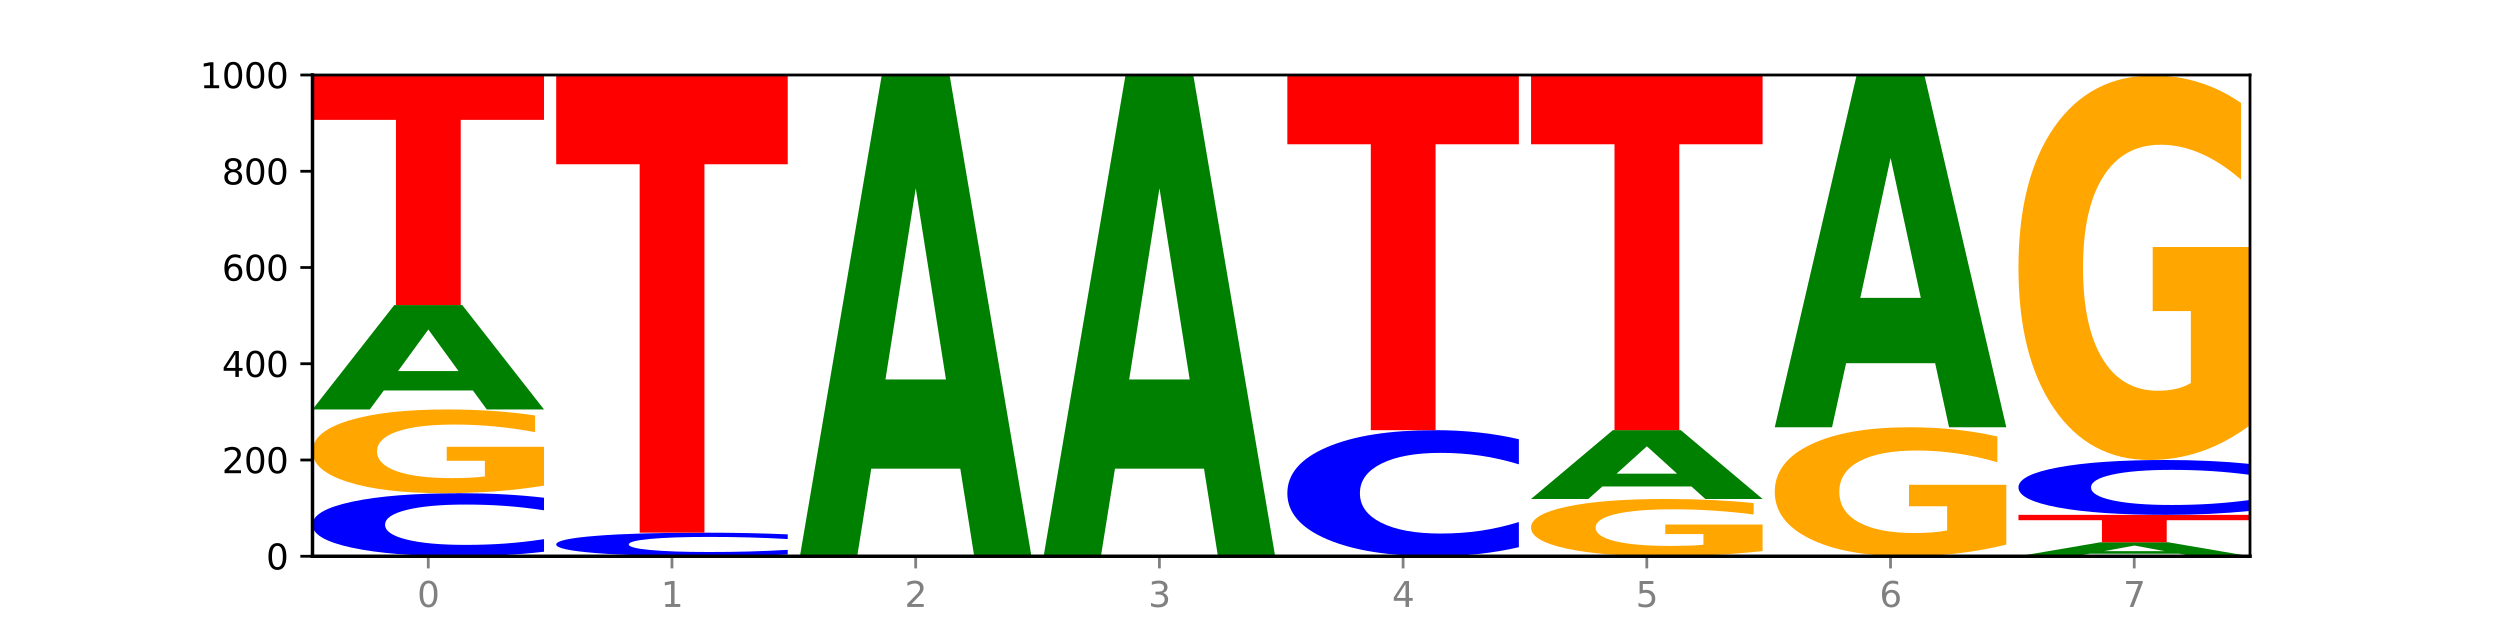 <?xml version="1.0" encoding="utf-8" standalone="no"?>
<!DOCTYPE svg PUBLIC "-//W3C//DTD SVG 1.1//EN"
  "http://www.w3.org/Graphics/SVG/1.1/DTD/svg11.dtd">
<svg xmlns:xlink="http://www.w3.org/1999/xlink" width="720pt" height="180pt" viewBox="0 0 720 180" xmlns="http://www.w3.org/2000/svg" version="1.1">
 <defs>
  <style type="text/css">*{stroke-linejoin: round; stroke-linecap: butt}</style>
 </defs>
 <g id="figure_1">
  <g id="patch_1">
   <path d="M 0 180 
L 720 180 
L 720 0 
L 0 0 
z
" style="fill: #ffffff"/>
  </g>
  <g id="axes_1">
   <g id="patch_2">
    <path d="M 90 160.2 
L 648 160.2 
L 648 21.6 
L 90 21.6 
z
" style="fill: #ffffff"/>
   </g>
   <g id="line2d_1">
    <path d="M 90 160.2 
L 648 160.2 
" clip-path="url(#p660708780d)" style="fill: none; stroke: #000000; stroke-width: 0.5; stroke-linecap: square"/>
   </g>
   <g id="patch_3">
    <path d="M 156.679 158.899 
Q 151.102 159.544 145.07 159.87 
Q 139.039 160.2 132.47 160.2 
Q 112.882 160.2 101.441 157.755 
Q 90 155.309 90 151.127 
Q 90 146.93 101.441 144.489 
Q 112.882 142.043 132.47 142.043 
Q 139.039 142.043 145.07 142.373 
Q 151.102 142.7 156.679 143.345 
L 156.679 146.964 
Q 151.051 146.109 145.591 145.711 
Q 140.131 145.314 134.1 145.314 
Q 123.281 145.314 117.082 146.863 
Q 110.899 148.408 110.899 151.127 
Q 110.899 153.835 117.082 155.384 
Q 123.281 156.929 134.1 156.929 
Q 140.131 156.929 145.591 156.532 
Q 151.051 156.131 156.679 155.275 
L 156.679 158.899 
z
" clip-path="url(#p660708780d)" style="fill: #0000ff"/>
   </g>
   <g id="patch_4">
    <path d="M 156.679 139.861 
Q 149.955 140.952 142.722 141.5 
Q 135.489 142.043 127.778 142.043 
Q 110.353 142.043 100.177 138.795 
Q 90 135.547 90 129.993 
Q 90 124.373 100.356 121.15 
Q 110.727 117.927 128.764 117.927 
Q 135.713 117.927 142.079 118.365 
Q 148.46 118.799 154.109 119.656 
L 154.109 124.463 
Q 148.281 123.362 142.513 122.819 
Q 136.744 122.271 130.946 122.271 
Q 120.216 122.271 114.403 124.274 
Q 108.59 126.271 108.59 129.993 
Q 108.59 133.679 114.194 135.692 
Q 119.798 137.699 130.109 137.699 
Q 132.919 137.699 135.325 137.585 
Q 137.731 137.465 139.643 137.216 
L 139.643 132.703 
L 128.66 132.703 
L 128.66 128.682 
L 156.679 128.682 
L 156.679 139.861 
z
" clip-path="url(#p660708780d)" style="fill: #ffa600"/>
   </g>
   <g id="patch_5">
    <path d="M 136.189 112.448 
L 110.545 112.448 
L 106.496 117.927 
L 90 117.927 
L 113.558 87.851 
L 133.121 87.851 
L 156.679 117.927 
L 140.197 117.927 
L 136.189 112.448 
z
M 114.635 106.866 
L 132.058 106.866 
L 123.36 94.903 
L 114.635 106.866 
z
" clip-path="url(#p660708780d)" style="fill: #008000"/>
   </g>
   <g id="patch_6">
    <path d="M 90 21.6 
L 156.679 21.6 
L 156.679 34.521 
L 132.69 34.521 
L 132.69 87.851 
L 114.036 87.851 
L 114.036 34.521 
L 90 34.521 
L 90 21.6 
z
" clip-path="url(#p660708780d)" style="fill: #ff0000"/>
   </g>
   <g id="patch_7">
    <path d="M 226.868 159.713 
Q 221.29 159.954 215.259 160.077 
Q 209.228 160.2 202.659 160.2 
Q 183.07 160.2 171.629 159.285 
Q 160.189 158.371 160.189 156.806 
Q 160.189 155.237 171.629 154.323 
Q 183.07 153.409 202.659 153.409 
Q 209.228 153.409 215.259 153.532 
Q 221.29 153.654 226.868 153.895 
L 226.868 155.249 
Q 221.24 154.929 215.78 154.781 
Q 210.32 154.632 204.289 154.632 
Q 193.47 154.632 187.27 155.211 
Q 181.088 155.789 181.088 156.806 
Q 181.088 157.819 187.27 158.399 
Q 193.47 158.977 204.289 158.977 
Q 210.32 158.977 215.78 158.828 
Q 221.24 158.678 226.868 158.358 
L 226.868 159.713 
z
" clip-path="url(#p660708780d)" style="fill: #0000ff"/>
   </g>
   <g id="patch_8">
    <path d="M 160.189 21.6 
L 226.868 21.6 
L 226.868 47.306 
L 202.879 47.306 
L 202.879 153.409 
L 184.224 153.409 
L 184.224 47.306 
L 160.189 47.306 
L 160.189 21.6 
z
" clip-path="url(#p660708780d)" style="fill: #ff0000"/>
   </g>
   <g id="patch_9">
    <path d="M 276.566 134.977 
L 250.922 134.977 
L 246.873 160.2 
L 230.377 160.2 
L 253.935 21.739 
L 273.499 21.739 
L 297.057 160.2 
L 280.574 160.2 
L 276.566 134.977 
z
M 255.012 109.278 
L 272.435 109.278 
L 263.737 54.203 
L 255.012 109.278 
z
" clip-path="url(#p660708780d)" style="fill: #008000"/>
   </g>
   <g id="patch_10">
    <path d="M 346.755 134.977 
L 321.111 134.977 
L 317.062 160.2 
L 300.566 160.2 
L 324.124 21.739 
L 343.687 21.739 
L 367.245 160.2 
L 350.763 160.2 
L 346.755 134.977 
z
M 325.201 109.278 
L 342.624 109.278 
L 333.926 54.203 
L 325.201 109.278 
z
" clip-path="url(#p660708780d)" style="fill: #008000"/>
   </g>
   <g id="patch_11">
    <path d="M 437.434 157.597 
Q 431.856 158.887 425.825 159.54 
Q 419.794 160.2 413.225 160.2 
Q 393.636 160.2 382.196 155.309 
Q 370.755 150.418 370.755 142.055 
Q 370.755 133.661 382.196 128.778 
Q 393.636 123.887 413.225 123.887 
Q 419.794 123.887 425.825 124.547 
Q 431.856 125.2 437.434 126.49 
L 437.434 133.728 
Q 431.806 132.018 426.346 131.223 
Q 420.886 130.428 414.855 130.428 
Q 404.036 130.428 397.836 133.526 
Q 391.654 136.616 391.654 142.055 
Q 391.654 147.471 397.836 150.568 
Q 404.036 153.659 414.855 153.659 
Q 420.886 153.659 426.346 152.864 
Q 431.806 152.061 437.434 150.351 
L 437.434 157.597 
z
" clip-path="url(#p660708780d)" style="fill: #0000ff"/>
   </g>
   <g id="patch_12">
    <path d="M 370.755 21.6 
L 437.434 21.6 
L 437.434 41.549 
L 413.445 41.549 
L 413.445 123.887 
L 394.79 123.887 
L 394.79 41.549 
L 370.755 41.549 
L 370.755 21.6 
z
" clip-path="url(#p660708780d)" style="fill: #ff0000"/>
   </g>
   <g id="patch_13">
    <path d="M 507.623 158.708 
Q 500.898 159.454 493.665 159.829 
Q 486.432 160.2 478.721 160.2 
Q 461.297 160.2 451.12 157.979 
Q 440.943 155.757 440.943 151.958 
Q 440.943 148.115 451.299 145.911 
Q 461.67 143.707 479.708 143.707 
Q 486.656 143.707 493.023 144.006 
Q 499.404 144.303 505.052 144.889 
L 505.052 148.177 
Q 499.224 147.424 493.456 147.052 
Q 487.688 146.678 481.889 146.678 
Q 471.16 146.678 465.347 148.047 
Q 459.533 149.413 459.533 151.958 
Q 459.533 154.48 465.137 155.856 
Q 470.741 157.229 481.053 157.229 
Q 483.862 157.229 486.268 157.151 
Q 488.674 157.069 490.587 156.899 
L 490.587 153.812 
L 479.603 153.812 
L 479.603 151.062 
L 507.623 151.062 
L 507.623 158.708 
z
" clip-path="url(#p660708780d)" style="fill: #ffa600"/>
   </g>
   <g id="patch_14">
    <path d="M 487.132 140.096 
L 461.488 140.096 
L 457.439 143.707 
L 440.943 143.707 
L 464.501 123.887 
L 484.065 123.887 
L 507.623 143.707 
L 491.14 143.707 
L 487.132 140.096 
z
M 465.578 136.418 
L 483.001 136.418 
L 474.303 128.534 
L 465.578 136.418 
z
" clip-path="url(#p660708780d)" style="fill: #008000"/>
   </g>
   <g id="patch_15">
    <path d="M 440.943 21.6 
L 507.623 21.6 
L 507.623 41.549 
L 483.634 41.549 
L 483.634 123.887 
L 464.979 123.887 
L 464.979 41.549 
L 440.943 41.549 
L 440.943 21.6 
z
" clip-path="url(#p660708780d)" style="fill: #ff0000"/>
   </g>
   <g id="patch_16">
    <path d="M 577.811 156.839 
Q 571.087 158.52 563.854 159.364 
Q 556.621 160.2 548.91 160.2 
Q 531.486 160.2 521.309 155.197 
Q 511.132 150.194 511.132 141.639 
Q 511.132 132.984 521.488 128.02 
Q 531.859 123.055 549.896 123.055 
Q 556.845 123.055 563.211 123.73 
Q 569.592 124.398 575.241 125.718 
L 575.241 133.122 
Q 569.413 131.426 563.645 130.59 
Q 557.876 129.746 552.078 129.746 
Q 541.348 129.746 535.535 132.831 
Q 529.722 135.907 529.722 141.639 
Q 529.722 147.317 535.326 150.417 
Q 540.93 153.509 551.241 153.509 
Q 554.051 153.509 556.457 153.333 
Q 558.863 153.149 560.775 152.765 
L 560.775 145.813 
L 549.792 145.813 
L 549.792 139.621 
L 577.811 139.621 
L 577.811 156.839 
z
" clip-path="url(#p660708780d)" style="fill: #ffa600"/>
   </g>
   <g id="patch_17">
    <path d="M 557.321 104.598 
L 531.677 104.598 
L 527.628 123.055 
L 511.132 123.055 
L 534.69 21.739 
L 554.253 21.739 
L 577.811 123.055 
L 561.329 123.055 
L 557.321 104.598 
z
M 535.767 85.794 
L 553.19 85.794 
L 544.492 45.493 
L 535.767 85.794 
z
" clip-path="url(#p660708780d)" style="fill: #008000"/>
   </g>
   <g id="patch_18">
    <path d="M 627.51 159.468 
L 601.866 159.468 
L 597.817 160.2 
L 581.321 160.2 
L 604.879 156.181 
L 624.442 156.181 
L 648 160.2 
L 631.518 160.2 
L 627.51 159.468 
z
M 605.956 158.722 
L 623.379 158.722 
L 614.681 157.123 
L 605.956 158.722 
z
" clip-path="url(#p660708780d)" style="fill: #008000"/>
   </g>
   <g id="patch_19">
    <path d="M 581.321 148.28 
L 648 148.28 
L 648 149.821 
L 624.011 149.821 
L 624.011 156.181 
L 605.356 156.181 
L 605.356 149.821 
L 581.321 149.821 
L 581.321 148.28 
z
" clip-path="url(#p660708780d)" style="fill: #ff0000"/>
   </g>
   <g id="patch_20">
    <path d="M 648 147.148 
Q 642.422 147.709 636.391 147.993 
Q 630.36 148.28 623.791 148.28 
Q 604.202 148.28 592.762 146.152 
Q 581.321 144.024 581.321 140.385 
Q 581.321 136.733 592.762 134.608 
Q 604.202 132.48 623.791 132.48 
Q 630.36 132.48 636.391 132.767 
Q 642.422 133.051 648 133.613 
L 648 136.762 
Q 642.372 136.018 636.912 135.672 
Q 631.452 135.326 625.421 135.326 
Q 614.602 135.326 608.402 136.674 
Q 602.22 138.019 602.22 140.385 
Q 602.22 142.742 608.402 144.09 
Q 614.602 145.434 625.421 145.434 
Q 631.452 145.434 636.912 145.088 
Q 642.372 144.739 648 143.995 
L 648 147.148 
z
" clip-path="url(#p660708780d)" style="fill: #0000ff"/>
   </g>
   <g id="patch_21">
    <path d="M 648 122.46 
Q 641.275 127.47 634.042 129.987 
Q 626.81 132.48 619.099 132.48 
Q 601.674 132.48 591.497 117.565 
Q 581.321 102.65 581.321 77.144 
Q 581.321 51.34 591.677 36.539 
Q 602.048 21.739 620.085 21.739 
Q 627.034 21.739 633.4 23.752 
Q 639.781 25.742 645.43 29.676 
L 645.43 51.752 
Q 639.602 46.696 633.833 44.203 
Q 628.065 41.686 622.267 41.686 
Q 611.537 41.686 605.724 50.882 
Q 599.911 60.055 599.911 77.144 
Q 599.911 94.072 605.515 103.313 
Q 611.119 112.532 621.43 112.532 
Q 624.239 112.532 626.645 112.006 
Q 629.051 111.457 630.964 110.313 
L 630.964 89.588 
L 619.98 89.588 
L 619.98 71.127 
L 648 71.127 
L 648 122.46 
z
" clip-path="url(#p660708780d)" style="fill: #ffa600"/>
   </g>
   <g id="matplotlib.axis_1">
    <g id="xtick_1">
     <g id="line2d_2">
      <defs>
       <path id="m38978bbbd5" d="M 0 0 
L 0 3.5 
" style="stroke: #808080; stroke-width: 0.8"/>
      </defs>
      <g>
       <use xlink:href="#m38978bbbd5" x="123.34" y="160.2" style="fill: #808080; stroke: #808080; stroke-width: 0.8"/>
      </g>
     </g>
     <g id="text_1">
      <!-- 0 -->
      <g style="fill: #808080" transform="translate(120.158 174.798) scale(0.1 -0.1)">
       <defs>
        <path id="DejaVuSans-30" d="M 2034 4250 
Q 1547 4250 1301 3770 
Q 1056 3291 1056 2328 
Q 1056 1369 1301 889 
Q 1547 409 2034 409 
Q 2525 409 2770 889 
Q 3016 1369 3016 2328 
Q 3016 3291 2770 3770 
Q 2525 4250 2034 4250 
z
M 2034 4750 
Q 2819 4750 3233 4129 
Q 3647 3509 3647 2328 
Q 3647 1150 3233 529 
Q 2819 -91 2034 -91 
Q 1250 -91 836 529 
Q 422 1150 422 2328 
Q 422 3509 836 4129 
Q 1250 4750 2034 4750 
z
" transform="scale(0.016)"/>
       </defs>
       <use xlink:href="#DejaVuSans-30"/>
      </g>
     </g>
    </g>
    <g id="xtick_2">
     <g id="line2d_3">
      <g>
       <use xlink:href="#m38978bbbd5" x="193.528" y="160.2" style="fill: #808080; stroke: #808080; stroke-width: 0.8"/>
      </g>
     </g>
     <g id="text_2">
      <!-- 1 -->
      <g style="fill: #808080" transform="translate(190.347 174.798) scale(0.1 -0.1)">
       <defs>
        <path id="DejaVuSans-31" d="M 794 531 
L 1825 531 
L 1825 4091 
L 703 3866 
L 703 4441 
L 1819 4666 
L 2450 4666 
L 2450 531 
L 3481 531 
L 3481 0 
L 794 0 
L 794 531 
z
" transform="scale(0.016)"/>
       </defs>
       <use xlink:href="#DejaVuSans-31"/>
      </g>
     </g>
    </g>
    <g id="xtick_3">
     <g id="line2d_4">
      <g>
       <use xlink:href="#m38978bbbd5" x="263.717" y="160.2" style="fill: #808080; stroke: #808080; stroke-width: 0.8"/>
      </g>
     </g>
     <g id="text_3">
      <!-- 2 -->
      <g style="fill: #808080" transform="translate(260.536 174.798) scale(0.1 -0.1)">
       <defs>
        <path id="DejaVuSans-32" d="M 1228 531 
L 3431 531 
L 3431 0 
L 469 0 
L 469 531 
Q 828 903 1448 1529 
Q 2069 2156 2228 2338 
Q 2531 2678 2651 2914 
Q 2772 3150 2772 3378 
Q 2772 3750 2511 3984 
Q 2250 4219 1831 4219 
Q 1534 4219 1204 4116 
Q 875 4013 500 3803 
L 500 4441 
Q 881 4594 1212 4672 
Q 1544 4750 1819 4750 
Q 2544 4750 2975 4387 
Q 3406 4025 3406 3419 
Q 3406 3131 3298 2873 
Q 3191 2616 2906 2266 
Q 2828 2175 2409 1742 
Q 1991 1309 1228 531 
z
" transform="scale(0.016)"/>
       </defs>
       <use xlink:href="#DejaVuSans-32"/>
      </g>
     </g>
    </g>
    <g id="xtick_4">
     <g id="line2d_5">
      <g>
       <use xlink:href="#m38978bbbd5" x="333.906" y="160.2" style="fill: #808080; stroke: #808080; stroke-width: 0.8"/>
      </g>
     </g>
     <g id="text_4">
      <!-- 3 -->
      <g style="fill: #808080" transform="translate(330.724 174.798) scale(0.1 -0.1)">
       <defs>
        <path id="DejaVuSans-33" d="M 2597 2516 
Q 3050 2419 3304 2112 
Q 3559 1806 3559 1356 
Q 3559 666 3084 287 
Q 2609 -91 1734 -91 
Q 1441 -91 1130 -33 
Q 819 25 488 141 
L 488 750 
Q 750 597 1062 519 
Q 1375 441 1716 441 
Q 2309 441 2620 675 
Q 2931 909 2931 1356 
Q 2931 1769 2642 2001 
Q 2353 2234 1838 2234 
L 1294 2234 
L 1294 2753 
L 1863 2753 
Q 2328 2753 2575 2939 
Q 2822 3125 2822 3475 
Q 2822 3834 2567 4026 
Q 2313 4219 1838 4219 
Q 1578 4219 1281 4162 
Q 984 4106 628 3988 
L 628 4550 
Q 988 4650 1302 4700 
Q 1616 4750 1894 4750 
Q 2613 4750 3031 4423 
Q 3450 4097 3450 3541 
Q 3450 3153 3228 2886 
Q 3006 2619 2597 2516 
z
" transform="scale(0.016)"/>
       </defs>
       <use xlink:href="#DejaVuSans-33"/>
      </g>
     </g>
    </g>
    <g id="xtick_5">
     <g id="line2d_6">
      <g>
       <use xlink:href="#m38978bbbd5" x="404.094" y="160.2" style="fill: #808080; stroke: #808080; stroke-width: 0.8"/>
      </g>
     </g>
     <g id="text_5">
      <!-- 4 -->
      <g style="fill: #808080" transform="translate(400.913 174.798) scale(0.1 -0.1)">
       <defs>
        <path id="DejaVuSans-34" d="M 2419 4116 
L 825 1625 
L 2419 1625 
L 2419 4116 
z
M 2253 4666 
L 3047 4666 
L 3047 1625 
L 3713 1625 
L 3713 1100 
L 3047 1100 
L 3047 0 
L 2419 0 
L 2419 1100 
L 313 1100 
L 313 1709 
L 2253 4666 
z
" transform="scale(0.016)"/>
       </defs>
       <use xlink:href="#DejaVuSans-34"/>
      </g>
     </g>
    </g>
    <g id="xtick_6">
     <g id="line2d_7">
      <g>
       <use xlink:href="#m38978bbbd5" x="474.283" y="160.2" style="fill: #808080; stroke: #808080; stroke-width: 0.8"/>
      </g>
     </g>
     <g id="text_6">
      <!-- 5 -->
      <g style="fill: #808080" transform="translate(471.102 174.798) scale(0.1 -0.1)">
       <defs>
        <path id="DejaVuSans-35" d="M 691 4666 
L 3169 4666 
L 3169 4134 
L 1269 4134 
L 1269 2991 
Q 1406 3038 1543 3061 
Q 1681 3084 1819 3084 
Q 2600 3084 3056 2656 
Q 3513 2228 3513 1497 
Q 3513 744 3044 326 
Q 2575 -91 1722 -91 
Q 1428 -91 1123 -41 
Q 819 9 494 109 
L 494 744 
Q 775 591 1075 516 
Q 1375 441 1709 441 
Q 2250 441 2565 725 
Q 2881 1009 2881 1497 
Q 2881 1984 2565 2268 
Q 2250 2553 1709 2553 
Q 1456 2553 1204 2497 
Q 953 2441 691 2322 
L 691 4666 
z
" transform="scale(0.016)"/>
       </defs>
       <use xlink:href="#DejaVuSans-35"/>
      </g>
     </g>
    </g>
    <g id="xtick_7">
     <g id="line2d_8">
      <g>
       <use xlink:href="#m38978bbbd5" x="544.472" y="160.2" style="fill: #808080; stroke: #808080; stroke-width: 0.8"/>
      </g>
     </g>
     <g id="text_7">
      <!-- 6 -->
      <g style="fill: #808080" transform="translate(541.29 174.798) scale(0.1 -0.1)">
       <defs>
        <path id="DejaVuSans-36" d="M 2113 2584 
Q 1688 2584 1439 2293 
Q 1191 2003 1191 1497 
Q 1191 994 1439 701 
Q 1688 409 2113 409 
Q 2538 409 2786 701 
Q 3034 994 3034 1497 
Q 3034 2003 2786 2293 
Q 2538 2584 2113 2584 
z
M 3366 4563 
L 3366 3988 
Q 3128 4100 2886 4159 
Q 2644 4219 2406 4219 
Q 1781 4219 1451 3797 
Q 1122 3375 1075 2522 
Q 1259 2794 1537 2939 
Q 1816 3084 2150 3084 
Q 2853 3084 3261 2657 
Q 3669 2231 3669 1497 
Q 3669 778 3244 343 
Q 2819 -91 2113 -91 
Q 1303 -91 875 529 
Q 447 1150 447 2328 
Q 447 3434 972 4092 
Q 1497 4750 2381 4750 
Q 2619 4750 2861 4703 
Q 3103 4656 3366 4563 
z
" transform="scale(0.016)"/>
       </defs>
       <use xlink:href="#DejaVuSans-36"/>
      </g>
     </g>
    </g>
    <g id="xtick_8">
     <g id="line2d_9">
      <g>
       <use xlink:href="#m38978bbbd5" x="614.66" y="160.2" style="fill: #808080; stroke: #808080; stroke-width: 0.8"/>
      </g>
     </g>
     <g id="text_8">
      <!-- 7 -->
      <g style="fill: #808080" transform="translate(611.479 174.798) scale(0.1 -0.1)">
       <defs>
        <path id="DejaVuSans-37" d="M 525 4666 
L 3525 4666 
L 3525 4397 
L 1831 0 
L 1172 0 
L 2766 4134 
L 525 4134 
L 525 4666 
z
" transform="scale(0.016)"/>
       </defs>
       <use xlink:href="#DejaVuSans-37"/>
      </g>
     </g>
    </g>
   </g>
   <g id="matplotlib.axis_2">
    <g id="ytick_1">
     <g id="line2d_10">
      <defs>
       <path id="m51d93e46b5" d="M 0 0 
L -3.5 0 
" style="stroke: #000000; stroke-width: 0.8"/>
      </defs>
      <g>
       <use xlink:href="#m51d93e46b5" x="90" y="160.2" style="stroke: #000000; stroke-width: 0.8"/>
      </g>
     </g>
     <g id="text_9">
      <!-- 0 -->
      <g transform="translate(76.638 163.999) scale(0.1 -0.1)">
       <use xlink:href="#DejaVuSans-30"/>
      </g>
     </g>
    </g>
    <g id="ytick_2">
     <g id="line2d_11">
      <g>
       <use xlink:href="#m51d93e46b5" x="90" y="132.48" style="stroke: #000000; stroke-width: 0.8"/>
      </g>
     </g>
     <g id="text_10">
      <!-- 200 -->
      <g transform="translate(63.913 136.279) scale(0.1 -0.1)">
       <use xlink:href="#DejaVuSans-32"/>
       <use xlink:href="#DejaVuSans-30" x="63.623"/>
       <use xlink:href="#DejaVuSans-30" x="127.246"/>
      </g>
     </g>
    </g>
    <g id="ytick_3">
     <g id="line2d_12">
      <g>
       <use xlink:href="#m51d93e46b5" x="90" y="104.76" style="stroke: #000000; stroke-width: 0.8"/>
      </g>
     </g>
     <g id="text_11">
      <!-- 400 -->
      <g transform="translate(63.913 108.559) scale(0.1 -0.1)">
       <use xlink:href="#DejaVuSans-34"/>
       <use xlink:href="#DejaVuSans-30" x="63.623"/>
       <use xlink:href="#DejaVuSans-30" x="127.246"/>
      </g>
     </g>
    </g>
    <g id="ytick_4">
     <g id="line2d_13">
      <g>
       <use xlink:href="#m51d93e46b5" x="90" y="77.04" style="stroke: #000000; stroke-width: 0.8"/>
      </g>
     </g>
     <g id="text_12">
      <!-- 600 -->
      <g transform="translate(63.913 80.839) scale(0.1 -0.1)">
       <use xlink:href="#DejaVuSans-36"/>
       <use xlink:href="#DejaVuSans-30" x="63.623"/>
       <use xlink:href="#DejaVuSans-30" x="127.246"/>
      </g>
     </g>
    </g>
    <g id="ytick_5">
     <g id="line2d_14">
      <g>
       <use xlink:href="#m51d93e46b5" x="90" y="49.32" style="stroke: #000000; stroke-width: 0.8"/>
      </g>
     </g>
     <g id="text_13">
      <!-- 800 -->
      <g transform="translate(63.913 53.119) scale(0.1 -0.1)">
       <defs>
        <path id="DejaVuSans-38" d="M 2034 2216 
Q 1584 2216 1326 1975 
Q 1069 1734 1069 1313 
Q 1069 891 1326 650 
Q 1584 409 2034 409 
Q 2484 409 2743 651 
Q 3003 894 3003 1313 
Q 3003 1734 2745 1975 
Q 2488 2216 2034 2216 
z
M 1403 2484 
Q 997 2584 770 2862 
Q 544 3141 544 3541 
Q 544 4100 942 4425 
Q 1341 4750 2034 4750 
Q 2731 4750 3128 4425 
Q 3525 4100 3525 3541 
Q 3525 3141 3298 2862 
Q 3072 2584 2669 2484 
Q 3125 2378 3379 2068 
Q 3634 1759 3634 1313 
Q 3634 634 3220 271 
Q 2806 -91 2034 -91 
Q 1263 -91 848 271 
Q 434 634 434 1313 
Q 434 1759 690 2068 
Q 947 2378 1403 2484 
z
M 1172 3481 
Q 1172 3119 1398 2916 
Q 1625 2713 2034 2713 
Q 2441 2713 2670 2916 
Q 2900 3119 2900 3481 
Q 2900 3844 2670 4047 
Q 2441 4250 2034 4250 
Q 1625 4250 1398 4047 
Q 1172 3844 1172 3481 
z
" transform="scale(0.016)"/>
       </defs>
       <use xlink:href="#DejaVuSans-38"/>
       <use xlink:href="#DejaVuSans-30" x="63.623"/>
       <use xlink:href="#DejaVuSans-30" x="127.246"/>
      </g>
     </g>
    </g>
    <g id="ytick_6">
     <g id="line2d_15">
      <g>
       <use xlink:href="#m51d93e46b5" x="90" y="21.6" style="stroke: #000000; stroke-width: 0.8"/>
      </g>
     </g>
     <g id="text_14">
      <!-- 1000 -->
      <g transform="translate(57.55 25.399) scale(0.1 -0.1)">
       <use xlink:href="#DejaVuSans-31"/>
       <use xlink:href="#DejaVuSans-30" x="63.623"/>
       <use xlink:href="#DejaVuSans-30" x="127.246"/>
       <use xlink:href="#DejaVuSans-30" x="190.869"/>
      </g>
     </g>
    </g>
   </g>
   <g id="patch_22">
    <path d="M 90 160.2 
L 90 21.6 
" style="fill: none; stroke: #000000; stroke-linejoin: miter; stroke-linecap: square"/>
   </g>
   <g id="patch_23">
    <path d="M 648 160.2 
L 648 21.6 
" style="fill: none; stroke: #000000; stroke-width: 0.8; stroke-linejoin: miter; stroke-linecap: square"/>
   </g>
   <g id="patch_24">
    <path d="M 90 160.2 
L 648 160.2 
" style="fill: none; stroke: #000000; stroke-linejoin: miter; stroke-linecap: square"/>
   </g>
   <g id="patch_25">
    <path d="M 90 21.6 
L 648 21.6 
" style="fill: none; stroke: #000000; stroke-width: 0.8; stroke-linejoin: miter; stroke-linecap: square"/>
   </g>
  </g>
 </g>
 <defs>
  <clipPath id="p660708780d">
   <rect x="90" y="21.6" width="558" height="138.6"/>
  </clipPath>
 </defs>
</svg>
